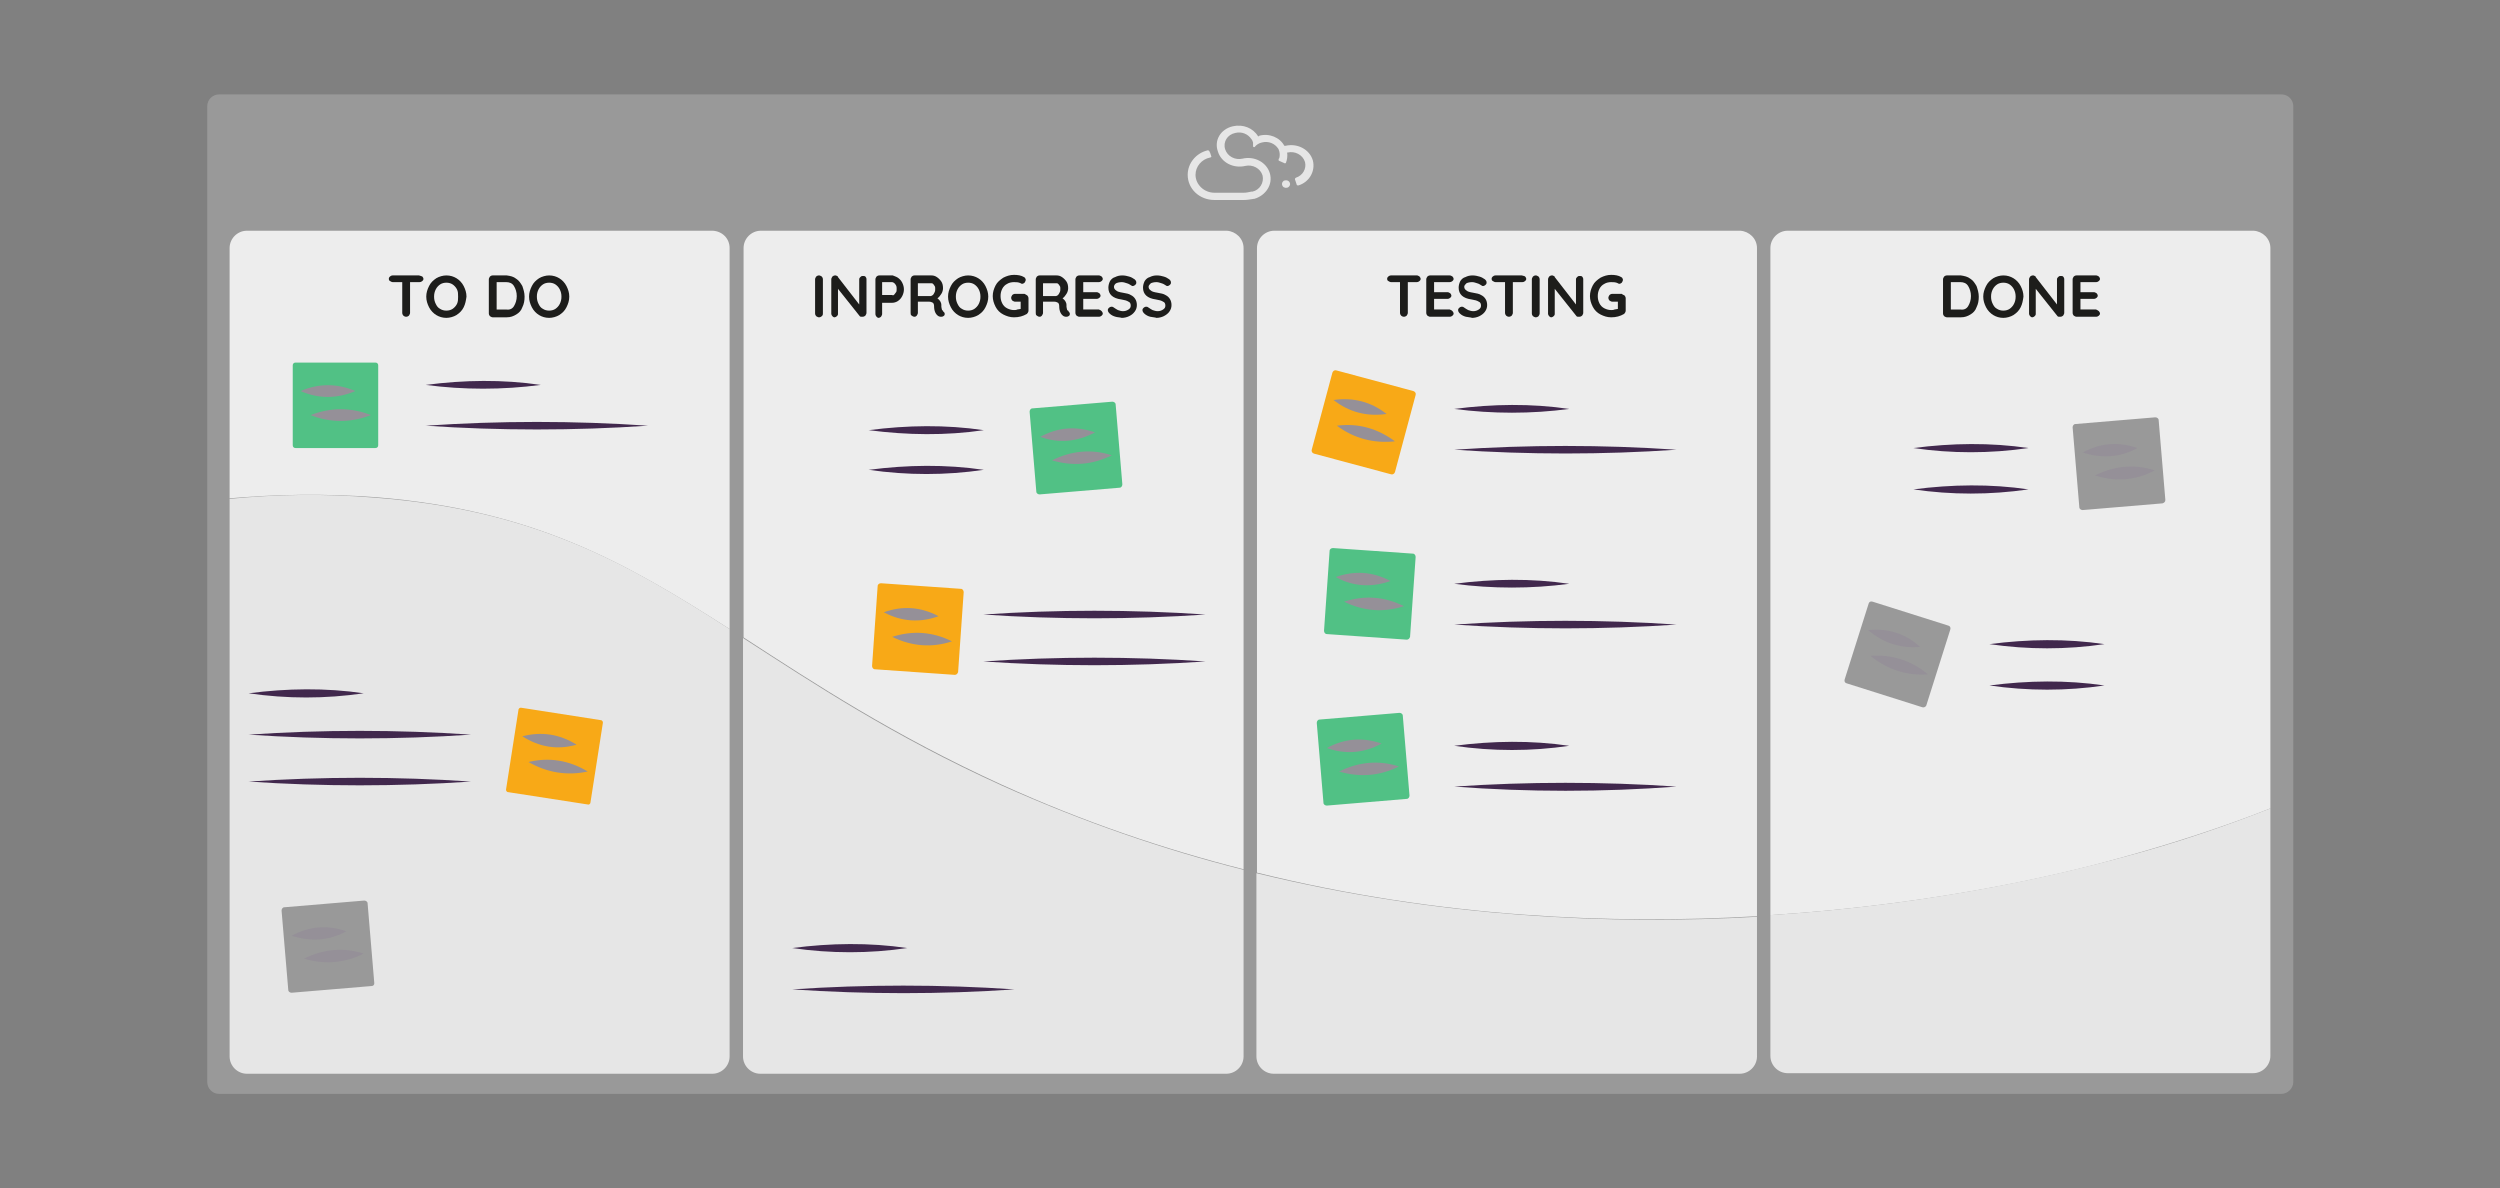 <?xml version="1.0" encoding="utf-8"?>
<!-- Generator: Adobe Illustrator 26.5.0, SVG Export Plug-In . SVG Version: 6.00 Build 0)  -->
<svg version="1.1" id="Laag_1" xmlns="http://www.w3.org/2000/svg" xmlns:xlink="http://www.w3.org/1999/xlink" x="0px" y="0px"
	 viewBox="0 0 447.5 212.7" style="enable-background:new 0 0 447.5 212.7;" xml:space="preserve">
<rect x="0" y="0" width="447.5" height="212.7" fill="#808080" stroke="none"/>
<style type="text/css">
	.st0{fill:none;stroke:#41284D;stroke-width:3;stroke-miterlimit:10;}
	.st1{fill:#6A5B6F;}
	.st2{fill:#7A6880;}
	.st3{fill:#7F7B81;}
	.st4{fill:#41284D;}
	.st5{fill:#959098;}
	.st6{fill:#9E9D9C;}
	.st7{fill:#C7C6C6;}
	.st8{fill:#F1F1F1;}
	.st9{fill:#999999;}
	.st10{fill:#C2BAC5;}
	.st11{fill:#E6E6E6;}
	.st12{fill:none;stroke:#999999;stroke-miterlimit:10;}
	.st13{fill:none;stroke:#41284D;stroke-miterlimit:10;}
	.st14{fill:#F8A917;}
	.st15{fill:#51C185;}
	.st16{fill:#4489C9;}
	.st17{fill:none;stroke:#41284D;stroke-linecap:round;stroke-linejoin:round;stroke-miterlimit:10;}
	.st18{fill:none;stroke:#999999;stroke-linecap:round;stroke-linejoin:round;stroke-miterlimit:10;}
	.st19{fill:none;}
	.st20{clip-path:url(#SVGID_00000089552545628029803020000000940366516394663818_);}
	.st21{fill:#35203D;}
	.st22{clip-path:url(#SVGID_00000155144121818949449310000013079830037258320786_);}
	.st23{fill:#C6724C;}
	.st24{fill:#553E5E;}
	.st25{fill:#675370;}
	.st26{clip-path:url(#SVGID_00000087391878163680337340000008785373633194772900_);}
	.st27{clip-path:url(#SVGID_00000058551007767117479680000000086328565674426023_);}
	.st28{fill:#B15433;}
	.st29{clip-path:url(#SVGID_00000018201442067753974080000005574069912559955884_);}
	.st30{fill:#C7724D;}
	.st31{clip-path:url(#SVGID_00000093172468801780340660000005211028519517396149_);}
	.st32{fill:#F2E5DE;}
	.st33{fill:#4C4769;}
	.st34{clip-path:url(#SVGID_00000093873668550141631930000006600759235464669855_);}
	.st35{clip-path:url(#SVGID_00000090994465367462098450000013607207647827151803_);}
	.st36{clip-path:url(#SVGID_00000079468794564974995920000009175905539060384138_);}
	.st37{clip-path:url(#SVGID_00000107564838732203990750000013865253851379375011_);}
	.st38{clip-path:url(#SVGID_00000041258865590960601730000013333988167312359813_);}
	.st39{clip-path:url(#SVGID_00000117651053580270132720000013899998373893653176_);}
	.st40{clip-path:url(#SVGID_00000163061852436829077660000008220753868492636852_);}
	.st41{clip-path:url(#SVGID_00000039109197209539639760000015384408265219521168_);}
	.st42{fill:#7D7D7D;}
	.st43{fill:#371C3D;}
	.st44{fill:none;stroke:#999999;stroke-width:3;stroke-linecap:round;stroke-miterlimit:10;}
	.st45{fill:none;stroke:#41284D;stroke-width:3;stroke-linecap:round;stroke-miterlimit:10;}
	.st46{fill:#FFFFFF;}
	.st47{fill:none;stroke:#7D7D7D;stroke-width:3;stroke-linecap:round;stroke-miterlimit:10;}
	.st48{fill:none;stroke:#7D7D7D;stroke-linecap:round;stroke-miterlimit:10;}
	.st49{fill:none;stroke:#7A6880;stroke-linecap:round;stroke-miterlimit:10;}
	.st50{fill:#1D71B8;}
	.st51{fill:#4E9D71;}
	.st52{fill:#D29113;}
	.st53{fill:none;stroke:#F8A917;stroke-linecap:round;stroke-miterlimit:10;}
	.st54{fill:none;stroke:#7A6880;stroke-miterlimit:10;}
	.st55{opacity:0.34;fill:#F1F1F1;}
	.st56{fill:none;stroke:#E6E6E6;stroke-width:3;stroke-miterlimit:10;}
	.st57{fill:#F6F6F6;}
	.st58{fill:#472650;}
	.st59{opacity:0.3;}
	.st60{fill:none;stroke:#E6E6E6;stroke-miterlimit:10;}
	.st61{fill:none;stroke:#FFFFFF;stroke-linecap:round;stroke-linejoin:round;stroke-miterlimit:10;}
	.st62{fill:none;stroke:#DADADA;stroke-miterlimit:10;}
	.st63{opacity:0.35;fill:#F6F6F6;}
	.st64{fill:none;stroke:#E6E6E6;stroke-width:2;stroke-miterlimit:10;}
	.st65{opacity:0.32;fill:#F6F6F6;}
	.st66{opacity:0.36;fill:#F6F6F6;}
	.st67{fill:none;stroke:#F8A917;stroke-width:2;stroke-miterlimit:10;}
	.st68{opacity:0.33;}
	.st69{opacity:0.71;fill:#E6E6E6;}
	.st70{fill:#103E67;}
	.st71{fill:#468AC9;}
	.st72{fill:#3A2545;}
	.st73{fill:#A75E43;}
	.st74{clip-path:url(#SVGID_00000163759262118513584070000002796587645612127370_);}
	.st75{opacity:0.5;fill:url(#man_1_Orginal_1-5_00000041286871305178960730000012400446420972618643_);enable-background:new    ;}
	.st76{clip-path:url(#SVGID_00000170254523014992435290000006675053814815401865_);}
	.st77{clip-path:url(#SVGID_00000183220160859274329240000011283427773475376044_);}
	.st78{clip-path:url(#SVGID_00000003816174762122280860000012783921756630466954_);}
	.st79{fill:#2476BC;}
	.st80{clip-path:url(#SVGID_00000051358300787689414860000015301652330968295056_);}
	.st81{fill:#F2F2F2;}
	.st82{fill:#C3BBC6;}
	.st83{fill:#28192F;}
	.st84{clip-path:url(#SVGID_00000130618909436166988310000016565443556234414498_);}
	.st85{clip-path:url(#SVGID_00000169550661657330795030000010657567789084737196_);}
	.st86{clip-path:url(#SVGID_00000032648223587397784410000001315561966791541132_);}
	.st87{fill:#4B4A4B;}
	.st88{fill:#A6A0AA;}
	.st89{opacity:0.2;fill:none;}
	.st90{fill:#959098;stroke:#999999;stroke-miterlimit:10;}
	.st91{fill:#7A6880;stroke:#999999;stroke-miterlimit:10;}
	.st92{opacity:0.33;fill:#575756;}
	.st93{opacity:0.45;fill:#FFFFFF;}
	.st94{fill:#2C1B35;}
	.st95{fill:#2D1B35;}
	.st96{clip-path:url(#SVGID_00000073718451768084243280000003957555099525304478_);}
	.st97{fill:#5BB784;}
	.st98{fill:#E6D3C8;}
	.st99{clip-path:url(#SVGID_00000077306479727272652730000007219574084238432183_);}
	.st100{clip-path:url(#SVGID_00000137824195781872853700000000552082300438321799_);}
	.st101{clip-path:url(#SVGID_00000037670026507429279570000011589725474364629889_);}
	.st102{clip-path:url(#SVGID_00000180345177686224582430000013172657676677083049_);}
	.st103{clip-path:url(#SVGID_00000064337321254950384300000005638024615453116566_);}
	.st104{clip-path:url(#SVGID_00000121977802621418288940000002681931451267381949_);}
	.st105{clip-path:url(#SVGID_00000146496755136611401960000004605464937669746352_);}
	.st106{clip-path:url(#SVGID_00000152263700311814616140000011634325007803335594_);}
	.st107{clip-path:url(#SVGID_00000111874113342377771380000001096729003086977957_);}
	.st108{clip-path:url(#SVGID_00000060739549108164338870000004662954853638346901_);}
	.st109{clip-path:url(#SVGID_00000003810460322864505250000009392954580584588187_);}
	.st110{clip-path:url(#SVGID_00000127744479459477711130000002523645144147695038_);}
	.st111{clip-path:url(#SVGID_00000056391642503495193460000009549613559073041036_);}
	.st112{clip-path:url(#SVGID_00000051366595002346479760000006563280252692901292_);}
	.st113{clip-path:url(#SVGID_00000102524722567742124200000009592963627576082856_);}
	.st114{clip-path:url(#SVGID_00000094604472597300792030000016830572927578212022_);}
	.st115{clip-path:url(#SVGID_00000066495409870102864690000009248761592517385633_);}
	.st116{clip-path:url(#SVGID_00000116924950176770912890000010768718763231453856_);}
	.st117{clip-path:url(#SVGID_00000162320900024239721830000002275808266163720627_);}
	.st118{clip-path:url(#SVGID_00000034076171098994162060000011908349642929126580_);}
	.st119{clip-path:url(#SVGID_00000086664173828055310770000008677366129563338382_);}
	.st120{clip-path:url(#SVGID_00000023274325228753195330000010645205356299516094_);}
	.st121{clip-path:url(#SVGID_00000057841807147266421980000016404625092942190250_);}
	.st122{clip-path:url(#SVGID_00000143588315227120199150000010712401769872746388_);}
	.st123{clip-path:url(#SVGID_00000095311314307398335630000016910290317751174563_);}
	.st124{clip-path:url(#SVGID_00000125589051843662540190000001491130258182912932_);}
	.st125{clip-path:url(#SVGID_00000176037548632854977190000000615643116525995426_);}
	.st126{clip-path:url(#SVGID_00000030449000708135901800000013029104119490879646_);}
	.st127{clip-path:url(#SVGID_00000129907869416526642040000001209090004600266385_);}
	.st128{clip-path:url(#SVGID_00000003823269793403527710000013948149017167246762_);}
	.st129{clip-path:url(#SVGID_00000085939176492060153610000012728752127256381600_);}
	.st130{clip-path:url(#SVGID_00000134960531725149911730000015066098768280321930_);}
	.st131{clip-path:url(#SVGID_00000010271136328656961800000016592690029052644502_);}
	.st132{clip-path:url(#SVGID_00000098188000727974598680000015810634384407348415_);}
	.st133{clip-path:url(#SVGID_00000173136827979772740210000013175230563891549837_);}
	.st134{clip-path:url(#SVGID_00000078020142828894351300000013061305815738563260_);}
	.st135{clip-path:url(#SVGID_00000105389833214558542460000009720492686392890763_);}
	.st136{clip-path:url(#SVGID_00000016785180383900448940000011859336730929650825_);}
	.st137{clip-path:url(#SVGID_00000176005332135528501460000007992267650915132595_);}
	.st138{clip-path:url(#SVGID_00000016061737165597520090000011386530939907260579_);}
	.st139{clip-path:url(#SVGID_00000152259688910737328790000003893955474882136229_);}
	.st140{clip-path:url(#SVGID_00000150781553982215801470000006566980558853578369_);}
	.st141{clip-path:url(#SVGID_00000005956493029405700810000008593025914224693414_);}
	.st142{clip-path:url(#SVGID_00000083776802874832045180000017161221012717768343_);}
	.st143{clip-path:url(#SVGID_00000023267807627737301770000012255813377654177171_);}
	.st144{fill:#EDEDED;}
	.st145{fill:#1D1D1B;}
	.st146{clip-path:url(#SVGID_00000143576800498165745230000002615986446528171402_);}
	.st147{opacity:0.5;fill:url(#man_1_Orginal_1-5_00000044898776394941973670000002988123483234061197_);enable-background:new    ;}
	.st148{clip-path:url(#SVGID_00000026164091758703326460000013236107596222344325_);}
	.st149{clip-path:url(#SVGID_00000062194358137267681200000009298486281370640817_);}
	.st150{clip-path:url(#SVGID_00000025400712392600586390000017554616799770040759_);}
	.st151{clip-path:url(#SVGID_00000050653214437878365830000014543978620155229086_);}
	.st152{clip-path:url(#SVGID_00000000212245439454947120000006595613791303562943_);}
	.st153{clip-path:url(#SVGID_00000098220169550912338990000006841190920127928750_);}
	.st154{clip-path:url(#SVGID_00000002358180769008679530000014657086054688403332_);}
	.st155{fill:#FFFFFF;stroke:#41284D;stroke-miterlimit:10;}
	.st156{fill:#ABABAB;}
	.st157{clip-path:url(#SVGID_00000179641475430629201150000000102807209252032654_);fill:#999999;}
	.st158{clip-path:url(#SVGID_00000121981663931882679390000008839377305695423374_);fill:#999999;}
	.st159{clip-path:url(#SVGID_00000079487838414245889370000008130963280128289935_);fill:#999999;}
	.st160{clip-path:url(#SVGID_00000123404874635575592750000006890220169354491282_);fill:#999999;}
	.st161{clip-path:url(#SVGID_00000070103960544977450990000014037029829140462474_);fill:#999999;}
	.st162{clip-path:url(#SVGID_00000079473640614005854960000011260795302196063655_);fill:#999999;}
	.st163{fill:#7A6981;}
	.st164{clip-path:url(#SVGID_00000144295984513744774870000013890214052230497672_);fill:#999999;}
	.st165{clip-path:url(#SVGID_00000112616785297227166000000000465663589031416717_);fill:#999999;}
	.st166{fill:#46264F;}
	.st167{clip-path:url(#SVGID_00000018921862719818917730000017114957201479619989_);fill:#999999;}
	.st168{clip-path:url(#SVGID_00000074440460648881955410000017665616374059006390_);fill:#999999;}
	.st169{clip-path:url(#SVGID_00000060003944208397373740000014049739585000030104_);fill:#999999;}
	.st170{clip-path:url(#SVGID_00000178917196608945455400000017350275311112235186_);fill:#999999;}
	.st171{fill:none;stroke:#999999;stroke-linecap:round;stroke-miterlimit:10;}
	.st172{fill:none;stroke:#41284D;stroke-linecap:round;stroke-miterlimit:10;}
	.st173{fill:#6F5F74;}
	.st174{fill:none;stroke:#959098;stroke-miterlimit:10;}
	.st175{fill:#3B77AC;}
	.st176{fill:#46254F;}
	.st177{fill:#0296FF;}
	.st178{fill:#C6C6C6;}
	.st179{clip-path:url(#SVGID_00000086682420673945045020000009655076323894386871_);}
</style>
<g>
	<path class="st9" d="M408.4,195.8H39.2c-1.2,0-2.1-1-2.1-2.1V19c0-1.2,1-2.1,2.1-2.1h369.2c1.2,0,2.1,1,2.1,2.1v174.7
		C410.5,194.8,409.5,195.8,408.4,195.8z"/>
	<g>
		<path class="st144" d="M314.5,44.4v119.6c-25.7,1.5-56.8,0.3-89.5-7.8V44.4c0-1.7,1.4-3.1,3.1-3.1h83.4
			C313.1,41.4,314.5,42.7,314.5,44.4z"/>
		<path class="st144" d="M406.4,44.4v100.3c-8.1,3.2-17.2,6.2-27,8.9c-8.2,2.3-31.3,8.2-62.5,10.2V44.4c0-1.7,1.4-3.1,3.1-3.1h83.4
			C405,41.4,406.4,42.7,406.4,44.4z"/>
		<path class="st144" d="M222.6,44.4v111.2c-14.2-3.6-28.7-8.5-43.2-15.1c-19.5-8.9-33.5-18.1-46.3-26.4V44.4c0-1.7,1.4-3.1,3.1-3.1
			h83.4C221.2,41.4,222.6,42.7,222.6,44.4z"/>
		<path class="st144" d="M130.6,44.4v68.2c-18.6-11.9-35-21.3-63.3-23.6c-9.3-0.7-18.2-0.5-26.2,0.2V44.4c0-1.7,1.4-3.1,3.1-3.1
			h83.4C129.3,41.4,130.6,42.7,130.6,44.4z"/>
	</g>
	<g>
		<g transform="matrix(1,0,0,1,0,1)">
			<path class="st11" d="M229.5,32.1c0.1,0.4,0.5,0.6,0.9,0.5c0.4-0.1,0.6-0.5,0.5-0.8c-0.1-0.4-0.5-0.6-0.9-0.5
				C229.7,31.3,229.4,31.7,229.5,32.1z"/>
		</g>
		<g transform="matrix(1,0,0,1,-0.105,1)">
			<path class="st11" d="M220.8,21.6c1.8-0.4,3.6,0.3,4.5,1.8c0.1,0,0.2,0,0.2-0.1c1.8-0.5,3.7,0.3,4.5,1.8c0.1,0,0.1,0,0.2,0
				c2.1-0.5,4.3,0.6,4.9,2.6c0.5,1.9-0.6,3.9-2.6,4.5c-0.1,0-0.3,0-0.3-0.2l-0.3-0.9c0-0.1,0-0.2,0.2-0.3c1.2-0.4,1.9-1.6,1.6-2.8
				c-0.4-1.3-1.8-2-3.1-1.7c0,0-0.1,0-0.1,0c0.1,0.6,0,1.3-0.2,1.8c0,0.1-0.2,0.2-0.3,0.1l-0.9-0.4c-0.1,0-0.2-0.2-0.1-0.3
				c0-0.1,0-0.1,0.1-0.2c0.1-0.4,0.1-0.8,0-1.2c-0.1-0.2-0.1-0.4-0.2-0.5c-0.6-0.9-1.7-1.4-2.9-1.1c-0.5,0.1-1,0.4-1.3,0.8
				c-0.1,0.1-0.3,0-0.3-0.1c0-0.3,0-0.5,0-0.7c-0.1-0.2-0.1-0.4-0.3-0.6c0,0,0,0,0,0c-0.6-0.9-1.7-1.4-2.9-1.1
				c-1.4,0.3-2.2,1.6-1.8,2.9c0.4,1.3,1.8,2,3.1,1.7c2.1-0.5,4.3,0.6,4.9,2.6c0.6,2-0.7,4-2.8,4.6l0,0c0,0-0.1,0-0.1,0
				c-0.6,0.1-1.2,0.2-1.8,0.2h-5.2c-2.7,0-4.8-2-4.8-4.5c0-2.1,1.5-3.9,3.6-4.4c0.1,0,0.3,0.1,0.3,0.2c0,0.1,0,0.1,0.1,0.2
				c0.1,0.2,0.1,0.4,0.2,0.6c0.1,0.1,0,0.3-0.2,0.3c-1.5,0.3-2.6,1.6-2.6,3.1c0,1.7,1.5,3.2,3.4,3.2h5.2c0.5,0,0.9-0.1,1.4-0.2
				c0.1,0,0.1,0,0.2,0h0c1.3-0.3,2.1-1.6,1.8-2.9c-0.4-1.3-1.8-2-3.1-1.7c-2.1,0.5-4.3-0.6-4.9-2.6
				C217.4,24.1,218.6,22.1,220.8,21.6z"/>
		</g>
	</g>
	<path class="st11" d="M130.6,112.6v76.5c0,1.7-1.4,3.1-3.1,3.1H44.2c-1.7,0-3.1-1.4-3.1-3.1V89.3c8.1-0.8,16.9-1,26.2-0.2
		C95.6,91.3,112.1,100.7,130.6,112.6z"/>
	<path class="st11" d="M222.6,155.7v33.4c0,1.7-1.4,3.1-3.1,3.1h-83.4c-1.7,0-3.1-1.4-3.1-3.1v-74.9c12.7,8.2,26.7,17.5,46.3,26.4
		C193.8,147.1,208.3,152.1,222.6,155.7z"/>
	<path class="st11" d="M314.5,164.1v25c0,1.7-1.4,3.1-3.1,3.1H228c-1.7,0-3.1-1.4-3.1-3.1v-32.8
		C257.7,164.3,288.7,165.6,314.5,164.1z"/>
	<path class="st11" d="M406.4,144.7v44.3c0,1.7-1.4,3.1-3.1,3.1H320c-1.7,0-3.1-1.4-3.1-3.1v-25.2c31.2-2,54.3-8,62.5-10.2
		C389.3,151,398.3,147.9,406.4,144.7z"/>
	<g>
		<path class="st145" d="M75.6,49.5c0.1,0.1,0.2,0.3,0.2,0.4c0,0.2-0.1,0.3-0.2,0.4c-0.1,0.1-0.3,0.2-0.5,0.2h-1.7v5.5
			c0,0.2-0.1,0.3-0.2,0.5c-0.1,0.1-0.3,0.2-0.5,0.2c-0.2,0-0.4-0.1-0.5-0.2c-0.1-0.1-0.2-0.3-0.2-0.5v-5.5h-1.7
			c-0.2,0-0.3-0.1-0.5-0.2s-0.2-0.3-0.2-0.4c0-0.2,0.1-0.3,0.2-0.4c0.1-0.1,0.3-0.2,0.5-0.2h4.7C75.3,49.4,75.4,49.4,75.6,49.5z"/>
		<path class="st145" d="M83,55c-0.3,0.6-0.7,1-1.3,1.4c-0.5,0.3-1.2,0.5-1.8,0.5c-0.7,0-1.3-0.2-1.8-0.5c-0.5-0.3-1-0.8-1.3-1.4
			c-0.3-0.6-0.5-1.2-0.5-1.9c0-0.7,0.2-1.3,0.5-1.9c0.3-0.6,0.7-1,1.3-1.4c0.5-0.3,1.2-0.5,1.8-0.5c0.7,0,1.3,0.2,1.8,0.5
			c0.5,0.3,1,0.8,1.3,1.4c0.3,0.6,0.5,1.2,0.5,1.9C83.4,53.8,83.3,54.4,83,55z M81.8,51.8c-0.2-0.4-0.5-0.7-0.8-0.9
			c-0.3-0.2-0.7-0.3-1.1-0.3c-0.4,0-0.8,0.1-1.1,0.3c-0.3,0.2-0.6,0.5-0.8,0.9c-0.2,0.4-0.3,0.8-0.3,1.3c0,0.5,0.1,0.9,0.3,1.3
			c0.2,0.4,0.4,0.7,0.8,0.9c0.3,0.2,0.7,0.3,1.1,0.3c0.4,0,0.8-0.1,1.1-0.3c0.3-0.2,0.6-0.5,0.8-0.9C82,54,82,53.5,82,53.1
			C82,52.6,82,52.2,81.8,51.8z"/>
		<path class="st145" d="M92.4,49.9c0.5,0.3,0.8,0.8,1.1,1.3c0.2,0.6,0.4,1.2,0.4,1.9c0,0.7-0.1,1.3-0.4,1.9c-0.2,0.6-0.6,1-1.1,1.3
			c-0.5,0.3-1,0.5-1.7,0.5h-2.5c-0.2,0-0.3-0.1-0.5-0.2c-0.1-0.1-0.2-0.3-0.2-0.5V50c0-0.2,0.1-0.3,0.2-0.5c0.1-0.1,0.3-0.2,0.5-0.2
			h2.5C91.4,49.4,91.9,49.5,92.4,49.9z M92,54.8c0.3-0.5,0.5-1.1,0.5-1.8c0-0.7-0.2-1.3-0.5-1.8c-0.3-0.5-0.8-0.7-1.4-0.7h-1.7v4.9
			h1.7C91.2,55.5,91.7,55.3,92,54.8z"/>
		<path class="st145" d="M101.4,55c-0.3,0.6-0.7,1-1.3,1.4c-0.5,0.3-1.2,0.5-1.8,0.5c-0.7,0-1.3-0.2-1.8-0.5c-0.5-0.3-1-0.8-1.3-1.4
			c-0.3-0.6-0.5-1.2-0.5-1.9c0-0.7,0.2-1.3,0.5-1.9c0.3-0.6,0.7-1,1.3-1.4c0.5-0.3,1.2-0.5,1.8-0.5c0.7,0,1.3,0.2,1.8,0.5
			c0.5,0.3,1,0.8,1.3,1.4c0.3,0.6,0.5,1.2,0.5,1.9C101.9,53.8,101.7,54.4,101.4,55z M100.2,51.8c-0.2-0.4-0.5-0.7-0.8-0.9
			c-0.3-0.2-0.7-0.3-1.1-0.3c-0.4,0-0.8,0.1-1.1,0.3c-0.3,0.2-0.6,0.5-0.8,0.9c-0.2,0.4-0.3,0.8-0.3,1.3c0,0.5,0.1,0.9,0.3,1.3
			c0.2,0.4,0.4,0.7,0.8,0.9c0.3,0.2,0.7,0.3,1.1,0.3c0.4,0,0.8-0.1,1.1-0.3s0.6-0.5,0.8-0.9c0.2-0.4,0.3-0.8,0.3-1.3
			C100.5,52.6,100.4,52.2,100.2,51.8z"/>
	</g>
	<g>
		<path class="st145" d="M147.1,56.6c-0.1,0.1-0.3,0.2-0.5,0.2c-0.2,0-0.3-0.1-0.5-0.2c-0.1-0.1-0.2-0.3-0.2-0.5V50
			c0-0.2,0.1-0.3,0.2-0.5c0.1-0.1,0.3-0.2,0.5-0.2c0.2,0,0.3,0.1,0.5,0.2c0.1,0.1,0.2,0.3,0.2,0.5v6.1
			C147.3,56.3,147.3,56.4,147.1,56.6z"/>
		<path class="st145" d="M154.9,49.5c0.1,0.1,0.2,0.3,0.2,0.4v6.1c0,0.2-0.1,0.3-0.2,0.5c-0.1,0.1-0.3,0.2-0.5,0.2
			c-0.1,0-0.2,0-0.3,0c-0.1,0-0.2-0.1-0.2-0.1l-3.9-4.9v4.5c0,0.2-0.1,0.3-0.2,0.4c-0.1,0.1-0.3,0.2-0.4,0.2c-0.2,0-0.3-0.1-0.4-0.2
			c-0.1-0.1-0.2-0.3-0.2-0.4V50c0-0.2,0.1-0.3,0.2-0.5c0.1-0.1,0.3-0.2,0.5-0.2c0.1,0,0.2,0,0.3,0.1c0.1,0,0.2,0.1,0.2,0.2l3.8,4.9
			V50c0-0.2,0.1-0.3,0.2-0.4c0.1-0.1,0.2-0.2,0.4-0.2S154.8,49.4,154.9,49.5z"/>
		<path class="st145" d="M160.7,49.7c0.3,0.2,0.6,0.5,0.8,0.9c0.2,0.4,0.3,0.8,0.3,1.2c0,0.4-0.1,0.8-0.3,1.2
			c-0.2,0.4-0.5,0.7-0.8,0.9c-0.3,0.2-0.7,0.3-1,0.3h-1.8v2c0,0.2-0.1,0.3-0.2,0.5c-0.1,0.1-0.3,0.2-0.4,0.2c-0.2,0-0.3-0.1-0.4-0.2
			c-0.1-0.1-0.2-0.3-0.2-0.5V50c0-0.2,0.1-0.3,0.2-0.5c0.1-0.1,0.3-0.2,0.5-0.2h2.4C160,49.4,160.4,49.5,160.7,49.7z M160.1,52.7
			c0.1-0.1,0.2-0.3,0.3-0.4s0.1-0.4,0.1-0.6c0-0.2,0-0.4-0.1-0.6c-0.1-0.2-0.2-0.3-0.3-0.4c-0.1-0.1-0.3-0.2-0.4-0.2h-1.8v2.3h1.8
			C159.8,52.9,159.9,52.9,160.1,52.7z"/>
		<path class="st145" d="M169,55.9c0.1,0.1,0.1,0.2,0.1,0.3c0,0.1,0,0.2-0.1,0.3c-0.1,0.1-0.3,0.2-0.5,0.2c-0.2,0-0.3,0-0.5-0.1
			c-0.5-0.3-0.8-0.9-0.8-1.8c0-0.3-0.1-0.5-0.2-0.6c-0.2-0.1-0.4-0.2-0.7-0.2h-2v2c0,0.2-0.1,0.3-0.2,0.5c-0.1,0.1-0.2,0.2-0.4,0.2
			c-0.2,0-0.4-0.1-0.5-0.2c-0.2-0.1-0.2-0.3-0.2-0.5V50c0-0.2,0.1-0.3,0.2-0.5c0.1-0.1,0.3-0.2,0.5-0.2h3c0.4,0,0.7,0.1,1,0.3
			c0.3,0.2,0.6,0.5,0.8,0.8c0.2,0.3,0.3,0.7,0.3,1.2c0,0.3-0.1,0.7-0.3,1c-0.2,0.3-0.4,0.6-0.7,0.8c0.4,0.3,0.7,0.7,0.7,1.2
			c0,0.1,0,0.2,0,0.3c0,0.2,0.1,0.4,0.1,0.5c0,0.1,0.1,0.2,0.2,0.2C168.8,55.8,168.9,55.8,169,55.9z M167,52.8
			c0.1-0.1,0.2-0.3,0.3-0.5c0.1-0.2,0.1-0.4,0.1-0.6c0-0.2,0-0.4-0.1-0.5c-0.1-0.2-0.2-0.3-0.3-0.4c-0.1-0.1-0.2-0.1-0.4-0.1h-2.3
			V53h2.3C166.7,53,166.8,52.9,167,52.8z"/>
		<path class="st145" d="M176.4,55c-0.3,0.6-0.7,1-1.3,1.4c-0.5,0.3-1.2,0.5-1.8,0.5c-0.7,0-1.3-0.2-1.8-0.5c-0.5-0.3-1-0.8-1.3-1.4
			c-0.3-0.6-0.5-1.2-0.5-1.9c0-0.7,0.2-1.3,0.5-1.9c0.3-0.6,0.7-1,1.3-1.4c0.5-0.3,1.2-0.5,1.8-0.5c0.7,0,1.3,0.2,1.8,0.5
			c0.5,0.3,1,0.8,1.3,1.4c0.3,0.6,0.5,1.2,0.5,1.9C176.9,53.8,176.7,54.4,176.4,55z M175.2,51.8c-0.2-0.4-0.5-0.7-0.8-0.9
			c-0.3-0.2-0.7-0.3-1.1-0.3c-0.4,0-0.8,0.1-1.1,0.3c-0.3,0.2-0.6,0.5-0.8,0.9c-0.2,0.4-0.3,0.8-0.3,1.3c0,0.5,0.1,0.9,0.3,1.3
			s0.4,0.7,0.8,0.9c0.3,0.2,0.7,0.3,1.1,0.3c0.4,0,0.8-0.1,1.1-0.3c0.3-0.2,0.6-0.5,0.8-0.9c0.2-0.4,0.3-0.8,0.3-1.3
			C175.5,52.6,175.4,52.2,175.2,51.8z"/>
		<path class="st145" d="M183.9,52.9c0.1,0.1,0.2,0.3,0.2,0.5v2.2c0,0.2-0.1,0.4-0.3,0.6c-0.7,0.4-1.4,0.6-2.3,0.6
			c-0.7,0-1.3-0.2-1.9-0.5c-0.6-0.3-1.1-0.8-1.4-1.4c-0.3-0.6-0.5-1.2-0.5-1.9c0-0.7,0.2-1.3,0.5-1.9c0.3-0.6,0.8-1,1.4-1.4
			c0.6-0.3,1.2-0.5,1.9-0.5c0.7,0,1.3,0.1,1.8,0.4c0.1,0.1,0.2,0.1,0.2,0.2c0.1,0.1,0.1,0.2,0.1,0.3c0,0.2-0.1,0.3-0.2,0.5
			c-0.1,0.1-0.3,0.2-0.4,0.2c-0.1,0-0.2,0-0.3-0.1c-0.4-0.2-0.8-0.2-1.2-0.2c-0.4,0-0.9,0.1-1.2,0.3c-0.4,0.2-0.7,0.5-0.9,0.9
			c-0.2,0.4-0.3,0.8-0.3,1.3c0,0.5,0.1,0.9,0.3,1.3c0.2,0.4,0.5,0.7,0.9,0.9c0.4,0.2,0.8,0.3,1.2,0.3c0.2,0,0.4,0,0.6-0.1
			c0.2,0,0.4-0.1,0.6-0.1V54h-1c-0.2,0-0.3-0.1-0.5-0.2c-0.1-0.1-0.2-0.3-0.2-0.5c0-0.2,0.1-0.3,0.2-0.5c0.1-0.1,0.3-0.2,0.5-0.2
			h1.7C183.7,52.8,183.8,52.8,183.9,52.9z"/>
		<path class="st145" d="M191.4,55.9c0.1,0.1,0.1,0.2,0.1,0.3c0,0.1,0,0.2-0.1,0.3c-0.1,0.1-0.3,0.2-0.5,0.2c-0.2,0-0.3,0-0.5-0.1
			c-0.5-0.3-0.8-0.9-0.8-1.8c0-0.3-0.1-0.5-0.2-0.6c-0.2-0.1-0.4-0.2-0.7-0.2h-2v2c0,0.2-0.1,0.3-0.2,0.5c-0.1,0.1-0.2,0.2-0.4,0.2
			c-0.2,0-0.4-0.1-0.5-0.2c-0.2-0.1-0.2-0.3-0.2-0.5V50c0-0.2,0.1-0.3,0.2-0.5c0.1-0.1,0.3-0.2,0.5-0.2h3c0.4,0,0.7,0.1,1,0.3
			c0.3,0.2,0.6,0.5,0.8,0.8c0.2,0.3,0.3,0.7,0.3,1.2c0,0.3-0.1,0.7-0.3,1c-0.2,0.3-0.4,0.6-0.7,0.8c0.4,0.3,0.7,0.7,0.7,1.2
			c0,0.1,0,0.2,0,0.3c0,0.2,0.1,0.4,0.1,0.5c0,0.1,0.1,0.2,0.2,0.2C191.3,55.8,191.3,55.8,191.4,55.9z M189.4,52.8
			c0.1-0.1,0.2-0.3,0.3-0.5c0.1-0.2,0.1-0.4,0.1-0.6c0-0.2,0-0.4-0.1-0.5c-0.1-0.2-0.2-0.3-0.3-0.4c-0.1-0.1-0.2-0.1-0.4-0.1h-2.3
			V53h2.3C189.1,53,189.3,52.9,189.4,52.8z"/>
		<path class="st145" d="M197.2,55.7c0.1,0.1,0.2,0.3,0.2,0.4c0,0.2-0.1,0.3-0.2,0.4c-0.1,0.1-0.3,0.2-0.5,0.2h-3.5
			c-0.2,0-0.3-0.1-0.5-0.2c-0.1-0.1-0.2-0.3-0.2-0.5V50c0-0.2,0.1-0.3,0.2-0.5c0.1-0.1,0.3-0.2,0.5-0.2h3.5c0.2,0,0.3,0.1,0.5,0.2
			c0.1,0.1,0.2,0.3,0.2,0.4c0,0.2-0.1,0.3-0.2,0.4c-0.1,0.1-0.3,0.2-0.5,0.2h-2.8v1.8h2.4c0.2,0,0.3,0.1,0.5,0.2
			c0.1,0.1,0.2,0.3,0.2,0.4c0,0.2-0.1,0.3-0.2,0.4s-0.3,0.2-0.5,0.2h-2.4v1.9h2.8C197,55.5,197.1,55.6,197.2,55.7z"/>
		<path class="st145" d="M199.7,56.7c-0.4-0.1-0.8-0.3-1.1-0.6c-0.2-0.2-0.3-0.4-0.3-0.6c0-0.2,0.1-0.3,0.2-0.4
			c0.1-0.1,0.3-0.2,0.4-0.2c0.1,0,0.3,0,0.4,0.1c0.3,0.2,0.6,0.4,0.8,0.5c0.3,0.1,0.6,0.2,0.9,0.2c0.4,0,0.7-0.1,1-0.3
			c0.3-0.2,0.4-0.4,0.4-0.7c0-0.3-0.1-0.6-0.4-0.7c-0.3-0.2-0.7-0.3-1.3-0.4c-1.5-0.2-2.3-0.9-2.3-2.1c0-0.4,0.1-0.8,0.3-1.2
			c0.2-0.3,0.5-0.6,0.9-0.7c0.4-0.2,0.8-0.3,1.3-0.3c0.4,0,0.9,0.1,1.2,0.2c0.4,0.1,0.7,0.3,1,0.5c0.2,0.2,0.3,0.3,0.3,0.6
			c0,0.2-0.1,0.3-0.2,0.4c-0.1,0.1-0.3,0.2-0.4,0.2c-0.1,0-0.2,0-0.3-0.1c-0.2-0.1-0.4-0.3-0.8-0.4c-0.3-0.1-0.6-0.2-0.9-0.2
			c-0.4,0-0.8,0.1-1,0.2s-0.4,0.4-0.4,0.6c0,0.3,0.1,0.5,0.4,0.7c0.2,0.2,0.6,0.3,1.2,0.4c0.6,0.1,1.1,0.2,1.4,0.4
			c0.4,0.2,0.6,0.4,0.8,0.7c0.2,0.3,0.3,0.7,0.3,1.1c0,0.4-0.1,0.8-0.4,1.2s-0.6,0.6-1,0.8c-0.4,0.2-0.9,0.3-1.3,0.3
			C200.5,56.8,200,56.8,199.7,56.7z"/>
		<path class="st145" d="M205.9,56.7c-0.4-0.1-0.8-0.3-1.1-0.6c-0.2-0.2-0.3-0.4-0.3-0.6c0-0.2,0.1-0.3,0.2-0.4
			c0.1-0.1,0.3-0.2,0.4-0.2c0.1,0,0.3,0,0.4,0.1c0.3,0.2,0.6,0.4,0.8,0.5c0.3,0.1,0.6,0.2,0.9,0.2c0.4,0,0.7-0.1,1-0.3
			c0.3-0.2,0.4-0.4,0.4-0.7c0-0.3-0.1-0.6-0.4-0.7c-0.3-0.2-0.7-0.3-1.3-0.4c-1.5-0.2-2.3-0.9-2.3-2.1c0-0.4,0.1-0.8,0.3-1.2
			c0.2-0.3,0.5-0.6,0.9-0.7c0.4-0.2,0.8-0.3,1.3-0.3c0.4,0,0.9,0.1,1.2,0.2c0.4,0.1,0.7,0.3,1,0.5c0.2,0.2,0.3,0.3,0.3,0.6
			c0,0.2-0.1,0.3-0.2,0.4c-0.1,0.1-0.3,0.2-0.4,0.2c-0.1,0-0.2,0-0.3-0.1c-0.2-0.1-0.4-0.3-0.8-0.4c-0.3-0.1-0.6-0.2-0.9-0.2
			c-0.4,0-0.8,0.1-1,0.2c-0.2,0.2-0.4,0.4-0.4,0.6c0,0.3,0.1,0.5,0.4,0.7c0.2,0.2,0.6,0.3,1.2,0.4c0.6,0.1,1.1,0.2,1.4,0.4
			c0.4,0.2,0.6,0.4,0.8,0.7c0.2,0.3,0.3,0.7,0.3,1.1c0,0.4-0.1,0.8-0.4,1.2c-0.2,0.3-0.6,0.6-1,0.8c-0.4,0.2-0.9,0.3-1.3,0.3
			C206.8,56.8,206.3,56.8,205.9,56.7z"/>
	</g>
	<g>
		<path class="st145" d="M254.1,49.5c0.1,0.1,0.2,0.3,0.2,0.4c0,0.2-0.1,0.3-0.2,0.4c-0.1,0.1-0.3,0.2-0.5,0.2H252v5.5
			c0,0.2-0.1,0.3-0.2,0.5c-0.1,0.1-0.3,0.2-0.5,0.2c-0.2,0-0.4-0.1-0.5-0.2c-0.1-0.1-0.2-0.3-0.2-0.5v-5.5H249
			c-0.2,0-0.3-0.1-0.5-0.2s-0.2-0.3-0.2-0.4c0-0.2,0.1-0.3,0.2-0.4c0.1-0.1,0.3-0.2,0.5-0.2h4.7C253.9,49.4,254,49.4,254.1,49.5z"/>
		<path class="st145" d="M260,55.7c0.1,0.1,0.2,0.3,0.2,0.4c0,0.2-0.1,0.3-0.2,0.4c-0.1,0.1-0.3,0.2-0.5,0.2H256
			c-0.2,0-0.3-0.1-0.5-0.2c-0.1-0.1-0.2-0.3-0.2-0.5V50c0-0.2,0.1-0.3,0.2-0.5c0.1-0.1,0.3-0.2,0.5-0.2h3.5c0.2,0,0.3,0.1,0.5,0.2
			c0.1,0.1,0.2,0.3,0.2,0.4c0,0.2-0.1,0.3-0.2,0.4c-0.1,0.1-0.3,0.2-0.5,0.2h-2.8v1.8h2.4c0.2,0,0.3,0.1,0.5,0.2
			c0.1,0.1,0.2,0.3,0.2,0.4c0,0.2-0.1,0.3-0.2,0.4s-0.3,0.2-0.5,0.2h-2.4v1.9h2.8C259.8,55.5,259.9,55.6,260,55.7z"/>
		<path class="st145" d="M262.4,56.7c-0.4-0.1-0.8-0.3-1.1-0.6c-0.2-0.2-0.3-0.4-0.3-0.6c0-0.2,0.1-0.3,0.2-0.4
			c0.1-0.1,0.3-0.2,0.4-0.2c0.1,0,0.3,0,0.4,0.1c0.3,0.2,0.6,0.4,0.8,0.5c0.3,0.1,0.6,0.2,0.9,0.2c0.4,0,0.7-0.1,1-0.3
			c0.3-0.2,0.4-0.4,0.4-0.7c0-0.3-0.1-0.6-0.4-0.7c-0.3-0.2-0.7-0.3-1.3-0.4c-1.5-0.2-2.3-0.9-2.3-2.1c0-0.4,0.1-0.8,0.3-1.2
			c0.2-0.3,0.5-0.6,0.9-0.7c0.4-0.2,0.8-0.3,1.3-0.3c0.4,0,0.9,0.1,1.2,0.2c0.4,0.1,0.7,0.3,1,0.5c0.2,0.2,0.3,0.3,0.3,0.6
			c0,0.2-0.1,0.3-0.2,0.4c-0.1,0.1-0.3,0.2-0.4,0.2c-0.1,0-0.2,0-0.3-0.1c-0.2-0.1-0.4-0.3-0.8-0.4c-0.3-0.1-0.6-0.2-0.9-0.2
			c-0.4,0-0.8,0.1-1,0.2c-0.2,0.2-0.4,0.4-0.4,0.6c0,0.3,0.1,0.5,0.4,0.7c0.2,0.2,0.6,0.3,1.2,0.4c0.6,0.1,1.1,0.2,1.4,0.4
			c0.4,0.2,0.6,0.4,0.8,0.7c0.2,0.3,0.3,0.7,0.3,1.1c0,0.4-0.1,0.8-0.4,1.2c-0.2,0.3-0.6,0.6-1,0.8c-0.4,0.2-0.9,0.3-1.3,0.3
			C263.3,56.8,262.8,56.8,262.4,56.7z"/>
		<path class="st145" d="M273,49.5c0.1,0.1,0.2,0.3,0.2,0.4c0,0.2-0.1,0.3-0.2,0.4c-0.1,0.1-0.3,0.2-0.5,0.2h-1.7v5.5
			c0,0.2-0.1,0.3-0.2,0.5c-0.1,0.1-0.3,0.2-0.5,0.2c-0.2,0-0.4-0.1-0.5-0.2c-0.1-0.1-0.2-0.3-0.2-0.5v-5.5h-1.7
			c-0.2,0-0.3-0.1-0.5-0.2s-0.2-0.3-0.2-0.4c0-0.2,0.1-0.3,0.2-0.4c0.1-0.1,0.3-0.2,0.5-0.2h4.7C272.7,49.4,272.9,49.4,273,49.5z"/>
		<path class="st145" d="M275.4,56.6c-0.1,0.1-0.3,0.2-0.5,0.2c-0.2,0-0.3-0.1-0.5-0.2c-0.1-0.1-0.2-0.3-0.2-0.5V50
			c0-0.2,0.1-0.3,0.2-0.5c0.1-0.1,0.3-0.2,0.5-0.2c0.2,0,0.3,0.1,0.5,0.2c0.1,0.1,0.2,0.3,0.2,0.5v6.1
			C275.6,56.3,275.5,56.4,275.4,56.6z"/>
		<path class="st145" d="M283.2,49.5c0.1,0.1,0.2,0.3,0.2,0.4v6.1c0,0.2-0.1,0.3-0.2,0.5c-0.1,0.1-0.3,0.2-0.5,0.2
			c-0.1,0-0.2,0-0.3,0c-0.1,0-0.2-0.1-0.2-0.1l-3.9-4.9v4.5c0,0.2-0.1,0.3-0.2,0.4c-0.1,0.1-0.3,0.2-0.4,0.2c-0.2,0-0.3-0.1-0.4-0.2
			c-0.1-0.1-0.2-0.3-0.2-0.4V50c0-0.2,0.1-0.3,0.2-0.5c0.1-0.1,0.3-0.2,0.5-0.2c0.1,0,0.2,0,0.3,0.1c0.1,0,0.2,0.1,0.2,0.2l3.8,4.9
			V50c0-0.2,0.1-0.3,0.2-0.4c0.1-0.1,0.2-0.2,0.4-0.2S283.1,49.4,283.2,49.5z"/>
		<path class="st145" d="M290.8,52.9c0.1,0.1,0.2,0.3,0.2,0.5v2.2c0,0.2-0.1,0.4-0.3,0.6c-0.7,0.4-1.4,0.6-2.3,0.6
			c-0.7,0-1.3-0.2-1.9-0.5c-0.6-0.3-1.1-0.8-1.4-1.4c-0.3-0.6-0.5-1.2-0.5-1.9c0-0.7,0.2-1.3,0.5-1.9c0.3-0.6,0.8-1,1.4-1.4
			c0.6-0.3,1.2-0.5,1.9-0.5c0.7,0,1.3,0.1,1.8,0.4c0.1,0.1,0.2,0.1,0.2,0.2c0.1,0.1,0.1,0.2,0.1,0.3c0,0.2-0.1,0.3-0.2,0.5
			c-0.1,0.1-0.3,0.2-0.4,0.2c-0.1,0-0.2,0-0.3-0.1c-0.4-0.2-0.8-0.2-1.2-0.2c-0.4,0-0.9,0.1-1.2,0.3c-0.4,0.2-0.7,0.5-0.9,0.9
			c-0.2,0.4-0.3,0.8-0.3,1.3c0,0.5,0.1,0.9,0.3,1.3c0.2,0.4,0.5,0.7,0.9,0.9c0.4,0.2,0.8,0.3,1.2,0.3c0.2,0,0.4,0,0.6-0.1
			c0.2,0,0.4-0.1,0.6-0.1V54h-1c-0.2,0-0.3-0.1-0.5-0.2c-0.1-0.1-0.2-0.3-0.2-0.5c0-0.2,0.1-0.3,0.2-0.5c0.1-0.1,0.3-0.2,0.5-0.2
			h1.7C290.5,52.8,290.7,52.8,290.8,52.9z"/>
	</g>
	<g>
		<path class="st145" d="M352.7,49.9c0.5,0.3,0.8,0.8,1.1,1.3c0.2,0.6,0.4,1.2,0.4,1.9c0,0.7-0.1,1.3-0.4,1.9
			c-0.2,0.6-0.6,1-1.1,1.3c-0.5,0.3-1,0.5-1.7,0.5h-2.5c-0.2,0-0.3-0.1-0.5-0.2c-0.1-0.1-0.2-0.3-0.2-0.5V50c0-0.2,0.1-0.3,0.2-0.5
			c0.1-0.1,0.3-0.2,0.5-0.2h2.5C351.6,49.4,352.2,49.5,352.7,49.9z M352.3,54.8c0.3-0.5,0.5-1.1,0.5-1.8c0-0.7-0.2-1.3-0.5-1.8
			c-0.3-0.5-0.8-0.7-1.4-0.7h-1.7v4.9h1.7C351.5,55.5,352,55.3,352.3,54.8z"/>
		<path class="st145" d="M361.7,55c-0.3,0.6-0.7,1-1.3,1.4c-0.5,0.3-1.2,0.5-1.8,0.5c-0.7,0-1.3-0.2-1.8-0.5c-0.5-0.3-1-0.8-1.3-1.4
			c-0.3-0.6-0.5-1.2-0.5-1.9c0-0.7,0.2-1.3,0.5-1.9c0.3-0.6,0.7-1,1.3-1.4c0.5-0.3,1.2-0.5,1.8-0.5c0.7,0,1.3,0.2,1.8,0.5
			c0.5,0.3,1,0.8,1.3,1.4c0.3,0.6,0.5,1.2,0.5,1.9C362.1,53.8,362,54.4,361.7,55z M360.5,51.8c-0.2-0.4-0.5-0.7-0.8-0.9
			c-0.3-0.2-0.7-0.3-1.1-0.3c-0.4,0-0.8,0.1-1.1,0.3c-0.3,0.2-0.6,0.5-0.8,0.9c-0.2,0.4-0.3,0.8-0.3,1.3c0,0.5,0.1,0.9,0.3,1.3
			c0.2,0.4,0.4,0.7,0.8,0.9c0.3,0.2,0.7,0.3,1.1,0.3c0.4,0,0.8-0.1,1.1-0.3c0.3-0.2,0.6-0.5,0.8-0.9c0.2-0.4,0.3-0.8,0.3-1.3
			C360.8,52.6,360.7,52.2,360.5,51.8z"/>
		<path class="st145" d="M369.3,49.5c0.1,0.1,0.2,0.3,0.2,0.4v6.1c0,0.2-0.1,0.3-0.2,0.5c-0.1,0.1-0.3,0.2-0.5,0.2
			c-0.1,0-0.2,0-0.3,0c-0.1,0-0.2-0.1-0.2-0.1l-3.9-4.9v4.5c0,0.2-0.1,0.3-0.2,0.4c-0.1,0.1-0.3,0.2-0.4,0.2c-0.2,0-0.3-0.1-0.4-0.2
			c-0.1-0.1-0.2-0.3-0.2-0.4V50c0-0.2,0.1-0.3,0.2-0.5c0.1-0.1,0.3-0.2,0.5-0.2c0.1,0,0.2,0,0.3,0.1c0.1,0,0.2,0.1,0.2,0.2l3.8,4.9
			V50c0-0.2,0.1-0.3,0.2-0.4c0.1-0.1,0.2-0.2,0.4-0.2S369.2,49.4,369.3,49.5z"/>
		<path class="st145" d="M375.7,55.7c0.1,0.1,0.2,0.3,0.2,0.4c0,0.2-0.1,0.3-0.2,0.4c-0.1,0.1-0.3,0.2-0.5,0.2h-3.5
			c-0.2,0-0.3-0.1-0.5-0.2c-0.1-0.1-0.2-0.3-0.2-0.5V50c0-0.2,0.1-0.3,0.2-0.5c0.1-0.1,0.3-0.2,0.5-0.2h3.5c0.2,0,0.3,0.1,0.5,0.2
			c0.1,0.1,0.2,0.3,0.2,0.4c0,0.2-0.1,0.3-0.2,0.4c-0.1,0.1-0.3,0.2-0.5,0.2h-2.8v1.8h2.4c0.2,0,0.3,0.1,0.5,0.2
			c0.1,0.1,0.2,0.3,0.2,0.4c0,0.2-0.1,0.3-0.2,0.4s-0.3,0.2-0.5,0.2h-2.4v1.9h2.8C375.4,55.5,375.6,55.6,375.7,55.7z"/>
	</g>
	<g>
		<path class="st15" d="M67.2,80.2H52.9c-0.3,0-0.5-0.2-0.5-0.5V65.4c0-0.3,0.2-0.5,0.5-0.5h14.3c0.3,0,0.5,0.2,0.5,0.5v14.3
			C67.7,80,67.5,80.2,67.2,80.2z"/>
		<path class="st5" d="M53.8,70c3.2-1.4,6.6-1.4,9.8,0C60.3,71.4,57,71.4,53.8,70L53.8,70z"/>
		<path class="st5" d="M55.6,74.3c3.6-1.4,7.2-1.4,10.8,0C62.8,75.7,59.1,75.7,55.6,74.3L55.6,74.3z"/>
	</g>
	<g>
		<path class="st14" d="M105.2,144L91,141.8c-0.3,0-0.5-0.3-0.4-0.6l2.2-14.1c0-0.3,0.3-0.5,0.6-0.4l14.1,2.2c0.3,0,0.5,0.3,0.4,0.6
			l-2.2,14.1C105.7,143.9,105.4,144.1,105.2,144z"/>
		<path class="st5" d="M93.5,131.8c3.4-0.9,6.7-0.4,9.7,1.5C99.7,134.3,96.5,133.7,93.5,131.8L93.5,131.8z"/>
		<path class="st5" d="M94.6,136.4c3.7-0.9,7.3-0.3,10.6,1.7C101.5,138.9,97.9,138.3,94.6,136.4L94.6,136.4z"/>
	</g>
	<g>
		<path class="st9" d="M66.5,176.5l-14.3,1.2c-0.3,0-0.6-0.2-0.6-0.5L50.4,163c0-0.3,0.2-0.6,0.5-0.6l14.3-1.2
			c0.3,0,0.6,0.2,0.6,0.5L67,176C67,176.3,66.8,176.5,66.5,176.5z"/>
		<path class="st5" d="M52.2,167.5c3.1-1.7,6.4-2,9.8-0.8C58.9,168.4,55.6,168.6,52.2,167.5L52.2,167.5z"/>
		<path class="st5" d="M54.4,171.6c3.4-1.7,7.1-2.1,10.7-0.9C61.7,172.4,58.1,172.7,54.4,171.6L54.4,171.6z"/>
	</g>
	<g>
		<path class="st15" d="M200.4,87.3l-14.3,1.2c-0.3,0-0.6-0.2-0.6-0.5l-1.2-14.3c0-0.3,0.2-0.6,0.5-0.6l14.3-1.2
			c0.3,0,0.6,0.2,0.6,0.5l1.2,14.3C200.9,87,200.7,87.3,200.4,87.3z"/>
		<path class="st5" d="M186.2,78.2c3.1-1.7,6.4-2,9.8-0.8C192.8,79.1,189.5,79.4,186.2,78.2L186.2,78.2z"/>
		<path class="st5" d="M188.3,82.4c3.4-1.7,7.1-2.1,10.7-0.9C195.6,83.2,192,83.5,188.3,82.4L188.3,82.4z"/>
	</g>
	<g>
		<path class="st9" d="M344.1,126.6l-13.6-4.3c-0.3-0.1-0.4-0.4-0.3-0.7l4.3-13.6c0.1-0.3,0.4-0.4,0.7-0.3l13.6,4.3
			c0.3,0.1,0.4,0.4,0.3,0.7l-4.3,13.6C344.7,126.5,344.4,126.7,344.1,126.6z"/>
		<path class="st5" d="M334.4,112.8c3.5-0.4,6.7,0.6,9.3,3C340.2,116.1,337.1,115.1,334.4,112.8L334.4,112.8z"/>
		<path class="st5" d="M334.8,117.4c3.8-0.3,7.3,0.8,10.3,3.3C341.2,121,337.8,119.8,334.8,117.4L334.8,117.4z"/>
	</g>
	<g>
		<path class="st9" d="M387.1,90.1l-14.3,1.2c-0.3,0-0.6-0.2-0.6-0.5L371,76.5c0-0.3,0.2-0.6,0.5-0.6l14.3-1.2
			c0.3,0,0.6,0.2,0.6,0.5l1.2,14.3C387.6,89.8,387.4,90,387.1,90.1z"/>
		<path class="st5" d="M372.8,81c3.1-1.7,6.4-2,9.8-0.8C379.5,81.9,376.2,82.1,372.8,81L372.8,81z"/>
		<path class="st5" d="M375,85.1c3.4-1.7,7.1-2.1,10.7-0.9C382.3,86,378.7,86.3,375,85.1L375,85.1z"/>
	</g>
	<g>
		<path class="st14" d="M249,84.9l-13.8-3.7c-0.3-0.1-0.5-0.4-0.4-0.7l3.7-13.8c0.1-0.3,0.4-0.5,0.7-0.4l13.8,3.7
			c0.3,0.1,0.5,0.4,0.4,0.7l-3.7,13.8C249.6,84.8,249.3,85,249,84.9z"/>
		<path class="st5" d="M238.7,71.6c3.5-0.5,6.7,0.3,9.5,2.5C244.7,74.6,241.5,73.8,238.7,71.6L238.7,71.6z"/>
		<path class="st5" d="M239.3,76.2c3.8-0.5,7.3,0.5,10.4,2.8C245.9,79.4,242.4,78.5,239.3,76.2L239.3,76.2z"/>
	</g>
	<g>
		<path class="st15" d="M251.8,114.5l-14.3-1c-0.3,0-0.5-0.3-0.5-0.6l1-14.3c0-0.3,0.3-0.5,0.6-0.5l14.3,1c0.3,0,0.5,0.3,0.5,0.6
			l-1,14.3C252.3,114.3,252.1,114.5,251.8,114.5z"/>
		<path class="st5" d="M239.1,103.3c3.3-1.2,6.6-1,9.8,0.7C245.5,105.2,242.2,105,239.1,103.3L239.1,103.3z"/>
		<path class="st5" d="M240.6,107.7c3.7-1.2,7.3-0.9,10.7,0.8C247.7,109.7,244,109.4,240.6,107.7L240.6,107.7z"/>
	</g>
	<g>
		<path class="st15" d="M251.8,143l-14.3,1.2c-0.3,0-0.6-0.2-0.6-0.5l-1.2-14.3c0-0.3,0.2-0.6,0.5-0.6l14.3-1.2
			c0.3,0,0.6,0.2,0.6,0.5l1.2,14.3C252.3,142.7,252.1,143,251.8,143z"/>
		<path class="st5" d="M237.5,133.9c3.1-1.7,6.4-2,9.8-0.8C244.2,134.8,240.9,135.1,237.5,133.9L237.5,133.9z"/>
		<path class="st5" d="M239.7,138.1c3.4-1.7,7.1-2.1,10.7-0.9C247,138.9,243.4,139.2,239.7,138.1L239.7,138.1z"/>
	</g>
	<g>
		<path class="st14" d="M170.9,120.8l-14.3-1c-0.3,0-0.5-0.3-0.5-0.6l1-14.3c0-0.3,0.3-0.5,0.6-0.5l14.3,1c0.3,0,0.5,0.3,0.5,0.6
			l-1,14.3C171.4,120.6,171.2,120.8,170.9,120.8z"/>
		<path class="st5" d="M158.2,109.6c3.3-1.2,6.6-1,9.8,0.7C164.7,111.5,161.4,111.3,158.2,109.6L158.2,109.6z"/>
		<path class="st5" d="M159.7,114c3.7-1.2,7.3-0.9,10.7,0.8C166.8,116,163.2,115.7,159.7,114L159.7,114z"/>
	</g>
	<path class="st4" d="M44.5,131.5c13.2-0.9,26.6-0.9,39.8,0C71.1,132.4,57.7,132.4,44.5,131.5L44.5,131.5z"/>
	<path class="st4" d="M44.5,124.1c6.9-0.9,13.8-1,20.6,0C58.2,125.1,51.4,125.1,44.5,124.1L44.5,124.1z"/>
	<path class="st4" d="M260.3,80.5c13.2-0.9,26.6-0.9,39.8,0C286.9,81.4,273.6,81.4,260.3,80.5L260.3,80.5z"/>
	<path class="st4" d="M260.3,73.2c6.9-0.9,13.8-1,20.6,0C274.1,74.1,267.2,74.1,260.3,73.2L260.3,73.2z"/>
	<path class="st4" d="M342.5,80.2c6.9-0.9,13.8-1,20.6,0C356.2,81.2,349.3,81.2,342.5,80.2L342.5,80.2z"/>
	<path class="st4" d="M342.5,87.6c6.9-0.9,13.8-1,20.6,0C356.2,88.6,349.3,88.6,342.5,87.6L342.5,87.6z"/>
	<path class="st4" d="M356.1,115.3c6.9-0.9,13.8-1,20.6,0C369.9,116.3,363,116.3,356.1,115.3L356.1,115.3z"/>
	<path class="st4" d="M356.1,122.7c6.9-0.9,13.8-1,20.6,0C369.9,123.7,363,123.7,356.1,122.7L356.1,122.7z"/>
	<path class="st4" d="M260.3,111.8c13.2-0.9,26.6-0.9,39.8,0C286.9,112.7,273.6,112.7,260.3,111.8L260.3,111.8z"/>
	<path class="st4" d="M260.3,104.5c6.9-0.9,13.8-1,20.6,0C274.1,105.4,267.2,105.4,260.3,104.5L260.3,104.5z"/>
	<path class="st4" d="M260.3,140.8c13.2-0.9,26.6-0.9,39.8,0C286.9,141.8,273.6,141.8,260.3,140.8L260.3,140.8z"/>
	<path class="st4" d="M260.3,133.5c6.9-0.9,13.8-1,20.6,0C274.1,134.5,267.2,134.5,260.3,133.5L260.3,133.5z"/>
	<path class="st4" d="M141.8,177.1c13.2-0.9,26.6-0.9,39.8,0C168.4,178,155.1,178,141.8,177.1L141.8,177.1z"/>
	<path class="st4" d="M141.8,169.7c6.9-0.9,13.8-1,20.6,0C155.6,170.7,148.7,170.7,141.8,169.7L141.8,169.7z"/>
	<path class="st4" d="M76.2,76.2c13.2-0.9,26.6-0.9,39.8,0C102.8,77.1,89.4,77.1,76.2,76.2L76.2,76.2z"/>
	<path class="st4" d="M76.2,68.9c6.9-0.9,13.8-1,20.6,0C89.9,69.8,83,69.8,76.2,68.9L76.2,68.9z"/>
	<path class="st4" d="M155.5,77c6.9-0.9,13.8-1,20.6,0C169.3,78,162.4,77.9,155.5,77L155.5,77z"/>
	<path class="st4" d="M155.5,84.1c6.9-0.9,13.8-1,20.6,0C169.3,85.1,162.4,85.1,155.5,84.1L155.5,84.1z"/>
	<path class="st4" d="M44.5,139.9c13.2-0.9,26.6-0.9,39.8,0C71.1,140.8,57.7,140.8,44.5,139.9L44.5,139.9z"/>
	<path class="st4" d="M176,110c13.2-0.9,26.6-0.9,39.8,0C202.6,110.9,189.2,110.9,176,110L176,110z"/>
	<path class="st4" d="M176,118.4c13.2-0.9,26.6-0.9,39.8,0C202.6,119.3,189.2,119.3,176,118.4L176,118.4z"/>
</g>
</svg>
